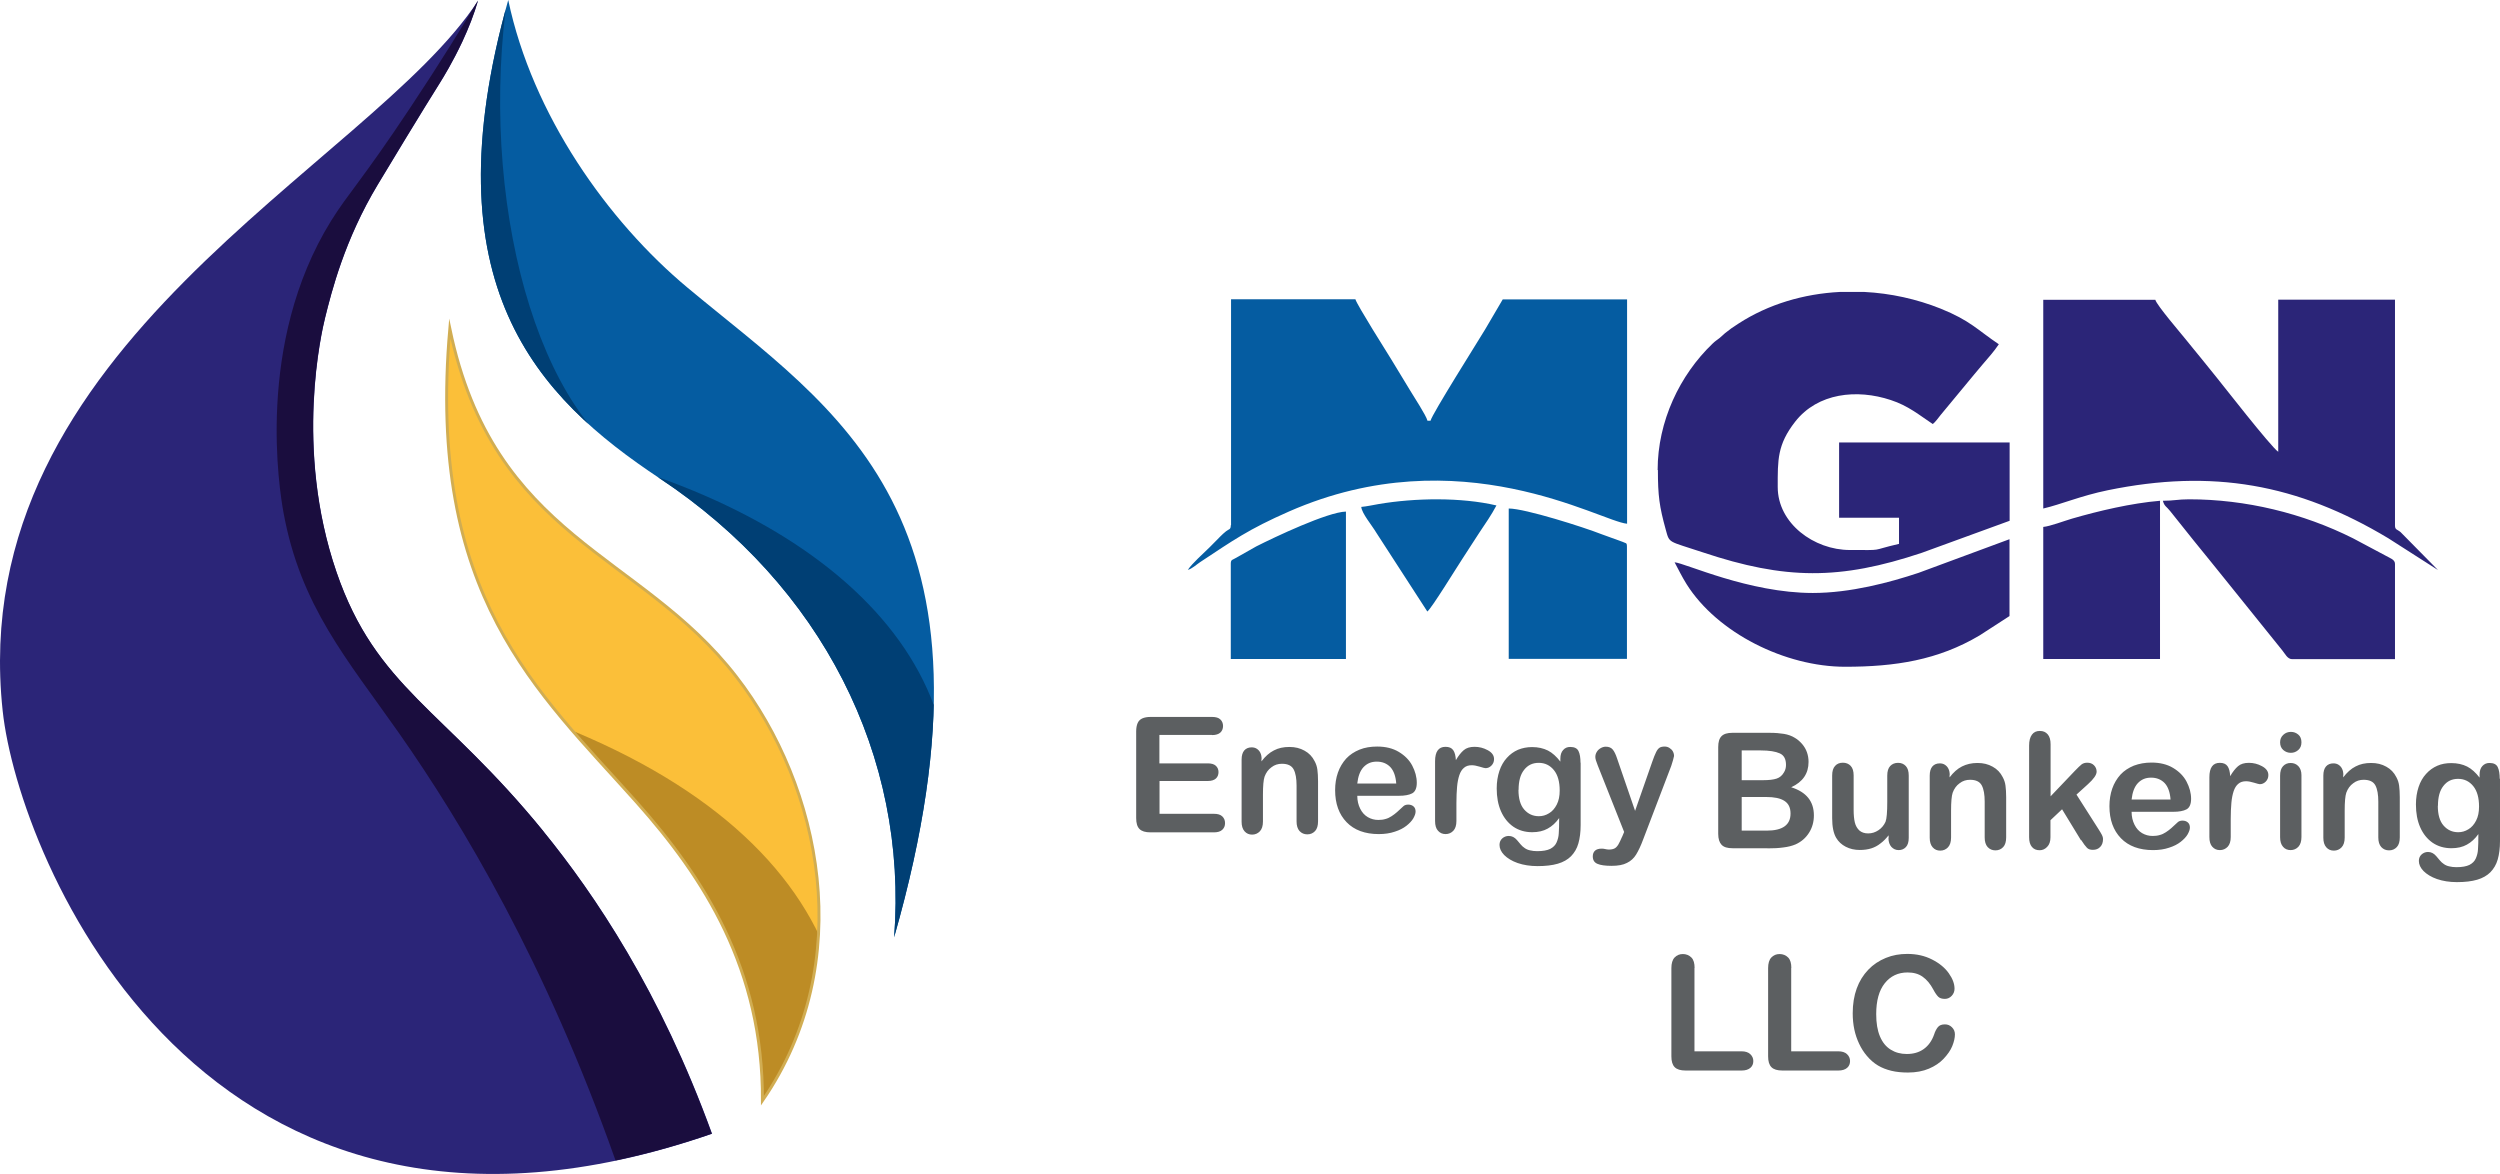 <?xml version="1.0" encoding="UTF-8"?>
<svg id="Layer_2" data-name="Layer 2" xmlns="http://www.w3.org/2000/svg" xmlns:xlink="http://www.w3.org/1999/xlink" viewBox="0 0 187.36 87.98">
  <defs>
    <style>
      .cls-1 {
        fill: #bd8c25;
      }

      .cls-1, .cls-2, .cls-3, .cls-4, .cls-5, .cls-6, .cls-7, .cls-8, .cls-9 {
        stroke-width: 0px;
      }

      .cls-1, .cls-2, .cls-4, .cls-6, .cls-7, .cls-8, .cls-10, .cls-9 {
        fill-rule: evenodd;
      }

      .cls-2, .cls-5 {
        fill: #5c5f61;
      }

      .cls-11 {
        clip-path: url(#clippath-1);
      }

      .cls-3 {
        clip-rule: evenodd;
      }

      .cls-3, .cls-10 {
        fill: none;
      }

      .cls-4 {
        fill: #fbbf39;
      }

      .cls-12 {
        clip-path: url(#clippath);
      }

      .cls-6 {
        fill: #2b2578;
      }

      .cls-7 {
        fill: #1a0d3e;
      }

      .cls-8 {
        fill: #055ca1;
      }

      .cls-10 {
        stroke: #d1ad52;
        stroke-miterlimit: 22.93;
        stroke-width: .22px;
      }

      .cls-9 {
        fill: #003f74;
      }
    </style>
    <clipPath id="clippath">
      <path class="cls-3" d="m57.14,82.49c7.14-10.36,4.43-23.53-1.96-31.78-7.22-9.34-18.18-10.32-21.47-26.08-1.75,20.01,6.55,27.13,14,35.49,5.05,5.67,9.48,12.53,9.43,22.37Z"/>
    </clipPath>
    <clipPath id="clippath-1">
      <path class="cls-3" d="m67.01,70.24c9.07-31.75-4.42-39.45-15.47-48.67-5.99-4.99-11.65-12.98-13.45-21.57-6,21.38,2.19,29.78,11.38,35.87,12.09,8.02,18.59,20.78,17.54,34.37Z"/>
    </clipPath>
  </defs>
  <g id="_Слой_1" data-name="Слой 1">
    <g>
      <g>
        <path class="cls-8" d="m92.24,39.37c0,.34-.14.27-.36.45-.18.15-.25.21-.42.38-.3.3-.51.51-.8.81-.48.48-1.31,1.2-1.64,1.7.31-.08.65-.4.92-.58,2.47-1.63,3.62-2.46,6.67-3.8,12.81-5.62,23.35.76,25.33.92v-16.81h-9.32l-1.32,2.25c-.56.93-3.97,6.33-4.09,6.84h-.23c-.09-.39-1.03-1.81-1.3-2.27l-1.39-2.29c-.29-.47-2.6-4.13-2.71-4.54h-9.32v16.92h0Zm9.78-1.38c.37-.03.93-.15,1.28-.21,2.75-.47,6.21-.52,8.85.1-.38.72-.83,1.36-1.29,2.05-.45.67-.82,1.29-1.27,1.96-.4.6-2.29,3.69-2.62,3.94l-3.8-5.87c-.37-.62-1.1-1.47-1.15-1.96h0Zm-9.78,4.26c0-.34.14-.28.37-.43l1.54-.87c1.36-.69,5.35-2.58,6.72-2.61v11.05h-8.63v-7.14h0Zm20.83,7.14v-11.28c1.23,0,5.65,1.41,6.94,1.92l1.6.58c.24.13.32.02.32.37v8.4h-8.86Z"/>
        <path class="cls-6" d="m153.13,38.11c1.34-.31,2.8-.95,4.84-1.37,7.8-1.6,14.19-.5,21.02,3.6l3.72,2.38-2.8-2.84c-.26-.22-.42-.16-.42-.5v-16.92h-8.75v11.4c-.56-.38-4.22-5.09-4.64-5.6-.4-.5-.74-.91-1.13-1.4-.41-.51-.77-.93-1.19-1.46-.31-.39-2.15-2.53-2.25-2.93h-8.4v15.65h0Zm0,1.38c.49-.04,1.57-.45,2.15-.62,2-.58,4.45-1.16,6.6-1.34v11.86h-8.75v-9.9h0Zm-17.27,4.95c-4.79,0-9.57-2.24-10.36-2.3.31.58.54,1.06.9,1.64,2.31,3.67,7.41,6.19,11.88,6.19,3.76,0,6.97-.5,10.08-2.35l2.24-1.45v-5.76l-6.81,2.52c-2.16.72-5.11,1.51-7.93,1.51h0Zm26.24-6.91c.8,0,1.12-.11,1.96-.11,4.24,0,8.53,1.04,12.28,2.92l2.48,1.32c.29.17.67.27.67.6v7.14h-7.71c-.35,0-.53-.41-.73-.65l-4.21-5.23c-.81-1.02-1.6-1.97-2.42-2.99l-1.79-2.24c-.27-.34-.42-.34-.53-.74h0Zm-37.87-2.3c0-3.66,1.66-7.12,4.11-9.47.23-.22.28-.23.51-.41.18-.14.25-.23.43-.38.33-.27.63-.48,1.01-.72,2.25-1.46,4.9-2.23,7.59-2.37h1.85c1.96.1,3.91.53,5.71,1.25,2.23.9,2.75,1.59,4.36,2.67-.39.58-.77.99-1.23,1.53-.23.27-.42.49-.63.75l-2.5,3.02c-.16.2-.41.55-.59.68-1.01-.67-1.83-1.37-3.15-1.8-2.53-.84-5.47-.54-7.16,1.62-1.35,1.73-1.31,2.87-1.31,4.9,0,2.73,2.72,4.72,5.41,4.72s1.39.07,3.68-.46v-1.96h-4.49v-5.64h12.78v5.87l-6.58,2.4c-6.16,2.06-10.25,2.02-16.4-.03-2.64-.88-2.5-.65-2.79-1.7-.48-1.74-.59-2.54-.59-4.48Z"/>
      </g>
      <path class="cls-2" d="m132.48,63.57h-2.64c-.38,0-.65-.08-.82-.26-.16-.17-.25-.44-.25-.82v-6.5c0-.38.08-.65.25-.82.17-.17.44-.25.81-.25h2.8c.41,0,.77.03,1.07.08.3.05.58.15.82.3.21.12.38.28.54.46.16.19.28.39.36.62.08.23.12.46.12.72,0,.87-.43,1.5-1.3,1.9,1.14.36,1.7,1.06,1.7,2.11,0,.48-.12.92-.37,1.31-.25.39-.58.67-1,.86-.26.11-.57.19-.91.23-.34.05-.74.07-1.2.07h0Zm-.13-3.84h-1.82v2.52h1.88c1.19,0,1.78-.43,1.78-1.28,0-.44-.15-.75-.46-.95-.31-.2-.76-.29-1.37-.29h0Zm-1.82-3.49v2.23h1.61c.44,0,.77-.04,1.01-.12.24-.08.42-.24.55-.47.1-.16.15-.35.15-.55,0-.44-.15-.73-.47-.87-.31-.14-.78-.22-1.42-.22h-1.42Zm11.01,6.57v-.21c-.19.24-.39.45-.61.61-.21.17-.44.29-.69.37-.25.08-.54.12-.86.12-.39,0-.74-.08-1.05-.24-.31-.16-.55-.38-.72-.67-.2-.34-.3-.83-.3-1.48v-3.19c0-.32.07-.56.22-.72.14-.16.34-.24.58-.24s.44.08.59.24c.15.16.22.4.22.72v2.58c0,.37.03.69.09.94.06.25.18.45.34.6.16.14.38.22.66.22s.53-.08.77-.24.41-.37.53-.63c.09-.23.13-.73.13-1.5v-1.96c0-.32.07-.56.22-.72.15-.16.35-.24.59-.24s.43.08.58.24c.15.16.22.4.22.72v4.66c0,.31-.07.54-.21.69-.14.15-.32.23-.54.23s-.4-.08-.55-.24c-.14-.16-.22-.38-.22-.67h0Zm4.57-4.75v.2c.28-.37.59-.65.93-.82s.72-.26,1.16-.26.8.09,1.14.28c.33.18.58.44.75.78.11.2.18.41.21.64.03.23.05.52.05.87v3c0,.32-.07.57-.22.73-.15.16-.34.25-.58.25s-.43-.08-.59-.25c-.15-.17-.22-.41-.22-.72v-2.68c0-.53-.07-.94-.22-1.22-.15-.28-.44-.42-.88-.42-.29,0-.55.08-.78.26-.24.17-.41.41-.52.71-.08.24-.12.69-.12,1.34v2.02c0,.33-.08.57-.23.73-.15.16-.35.25-.58.25s-.42-.08-.57-.25c-.15-.17-.22-.41-.22-.72v-4.65c0-.31.07-.54.2-.69.13-.15.32-.23.55-.23.14,0,.27.03.38.1.11.07.21.17.27.3.07.13.1.3.1.49h0Zm9.85,4.92l-1.42-2.33-.87.82v1.28c0,.31-.08.55-.25.72-.16.17-.35.25-.56.25-.25,0-.44-.08-.58-.25-.14-.16-.21-.41-.21-.73v-6.86c0-.36.07-.63.21-.82.14-.19.33-.28.59-.28s.44.08.59.25c.15.17.22.42.22.75v3.9l1.81-1.9c.23-.24.4-.4.51-.49.12-.09.26-.13.43-.13.2,0,.37.06.5.19.13.13.2.29.2.48,0,.24-.22.55-.65.94l-.86.78,1.65,2.59c.12.19.21.34.26.44.05.1.08.2.08.29,0,.26-.07.46-.21.6-.14.15-.32.22-.55.22-.2,0-.35-.05-.45-.16-.11-.11-.25-.3-.43-.58h0Zm6.94-2.14h-3.15c0,.37.08.69.22.97.14.28.33.49.57.63.24.14.5.21.79.21.19,0,.37-.02.53-.07.16-.04.31-.11.46-.21.15-.1.29-.2.41-.31.13-.11.29-.26.49-.45.08-.07.2-.11.35-.11.16,0,.3.05.4.14.1.09.15.22.15.38,0,.15-.06.31-.17.51-.11.19-.29.38-.52.56-.23.18-.52.33-.87.44-.35.12-.75.18-1.2.18-1.03,0-1.84-.3-2.41-.89-.57-.59-.86-1.39-.86-2.4,0-.47.07-.92.21-1.32s.35-.75.62-1.05c.27-.29.61-.51,1-.67.4-.15.84-.23,1.32-.23.63,0,1.17.13,1.62.4.45.27.79.61,1.01,1.03.22.42.34.85.34,1.29,0,.4-.12.67-.35.79-.23.12-.56.18-.98.18h0Zm-3.15-.92h2.92c-.04-.55-.19-.96-.44-1.23-.26-.27-.6-.41-1.02-.41s-.73.14-.99.41c-.26.28-.41.69-.47,1.23h0Zm7.43,1.47v1.34c0,.33-.08.57-.23.73-.15.16-.35.25-.58.25s-.42-.08-.57-.25c-.15-.16-.22-.41-.22-.73v-4.48c0-.72.26-1.08.78-1.08.27,0,.46.08.58.25.12.17.18.42.2.75.19-.33.39-.58.59-.75.2-.17.47-.25.81-.25s.67.08.98.25c.32.17.48.39.48.67,0,.2-.07.36-.2.49-.13.13-.28.19-.44.19-.06,0-.2-.04-.43-.11-.23-.07-.43-.11-.6-.11-.24,0-.43.06-.58.19-.15.12-.27.31-.35.55-.08.24-.14.53-.17.87-.03.34-.05.74-.05,1.23h0Zm5.3-3.31v4.65c0,.32-.08.57-.23.73-.15.16-.35.25-.58.25s-.43-.08-.57-.25c-.15-.17-.22-.41-.22-.72v-4.6c0-.32.07-.56.22-.72.15-.16.34-.24.57-.24s.43.08.58.24c.15.16.23.39.23.67h0Zm-.79-1.66c-.22,0-.41-.07-.57-.21-.16-.14-.24-.33-.24-.58,0-.23.08-.41.24-.56.16-.15.35-.22.57-.22s.39.07.55.2c.16.13.24.33.24.58s-.08.44-.24.58c-.16.14-.34.21-.56.21h0Zm3.92,1.64v.2c.28-.37.59-.65.93-.82.34-.18.72-.26,1.16-.26s.8.09,1.14.28c.33.18.58.44.75.78.11.2.18.41.21.64.03.23.05.52.05.87v3c0,.32-.07.57-.22.73-.15.16-.34.25-.58.25s-.43-.08-.59-.25c-.15-.17-.22-.41-.22-.72v-2.68c0-.53-.07-.94-.22-1.22-.15-.28-.44-.42-.88-.42-.29,0-.55.08-.78.26-.24.17-.41.41-.52.71-.08.24-.12.69-.12,1.34v2.02c0,.33-.08.57-.23.73-.15.16-.35.25-.58.25s-.42-.08-.57-.25c-.15-.17-.22-.41-.22-.72v-4.65c0-.31.07-.54.2-.69.13-.15.32-.23.55-.23.14,0,.27.03.38.1.11.07.21.17.27.3.07.13.1.3.1.49h0Zm11.75.29v4.68c0,.54-.06.99-.17,1.38-.11.39-.3.7-.55.96-.25.25-.58.44-.99.56-.41.12-.91.18-1.52.18-.56,0-1.05-.08-1.49-.23-.43-.15-.77-.36-1.01-.6-.24-.25-.35-.5-.35-.76,0-.2.07-.36.2-.48.13-.12.3-.19.48-.19.24,0,.44.1.62.31.09.1.18.21.27.32.09.11.19.2.31.28.11.08.25.14.4.17.16.04.34.06.54.06.42,0,.74-.06.97-.17.23-.12.39-.28.48-.49.09-.21.15-.43.16-.67.02-.24.03-.62.03-1.15-.25.35-.53.61-.86.79-.32.18-.71.27-1.16.27-.54,0-1.01-.14-1.41-.41-.4-.28-.71-.66-.93-1.16-.22-.5-.32-1.07-.32-1.71,0-.48.07-.92.2-1.31.13-.39.32-.72.56-.98.24-.27.52-.47.84-.61.32-.14.67-.2,1.05-.2.45,0,.85.09,1.19.26.33.17.64.45.93.83v-.22c0-.28.07-.5.21-.65.14-.15.31-.23.53-.23.31,0,.52.1.62.31s.15.5.15.88h0Zm-4.66,2.04c0,.65.14,1.15.43,1.48.29.33.65.5,1.1.5.27,0,.52-.07.76-.22.24-.14.43-.36.58-.65.15-.29.22-.64.22-1.05,0-.66-.14-1.17-.43-1.53-.29-.36-.67-.55-1.14-.55s-.83.18-1.1.53c-.28.35-.41.85-.41,1.49h0Zm-91.87-5.31h-3.94v2.13h3.63c.27,0,.47.06.6.18.13.12.2.28.2.47s-.06.36-.19.48c-.13.12-.33.19-.6.19h-3.63v2.46h4.08c.28,0,.48.06.62.19.14.13.21.3.21.51s-.07.37-.21.5c-.14.13-.35.19-.62.19h-4.76c-.38,0-.65-.08-.82-.25-.17-.17-.25-.44-.25-.82v-6.5c0-.25.04-.46.11-.62.07-.16.19-.28.35-.35.16-.07.36-.11.61-.11h4.62c.28,0,.49.06.62.19.13.12.2.29.2.49s-.07.37-.2.49c-.13.12-.34.19-.62.19h0Zm3.71,1.78v.2c.28-.37.59-.65.93-.82.34-.18.72-.26,1.16-.26s.8.09,1.14.28c.33.18.58.44.75.78.11.2.18.41.21.64.03.23.05.52.05.87v3c0,.32-.07.57-.22.73-.15.16-.34.25-.58.25s-.43-.08-.59-.25c-.15-.17-.22-.41-.22-.72v-2.68c0-.53-.07-.94-.22-1.22-.15-.28-.44-.42-.88-.42-.29,0-.55.08-.78.26-.24.17-.41.41-.52.71-.08.24-.12.69-.12,1.34v2.02c0,.33-.08.57-.23.73-.15.16-.35.25-.58.25s-.42-.08-.57-.25c-.15-.17-.22-.41-.22-.72v-4.65c0-.31.07-.54.2-.69.13-.15.32-.23.55-.23.14,0,.27.03.38.1.11.07.21.17.27.3.07.13.1.3.1.49h0Zm10.33,2.78h-3.15c0,.37.08.69.22.97.14.28.33.49.57.63.24.14.5.21.79.21.19,0,.37-.02.53-.07.16-.04.31-.11.46-.21.15-.1.29-.2.41-.31.13-.11.29-.26.49-.45.08-.07.2-.11.35-.11.16,0,.3.05.4.14.1.09.15.22.15.38,0,.15-.06.31-.17.51-.11.19-.29.38-.52.56-.23.18-.52.33-.87.44-.35.12-.75.18-1.2.18-1.03,0-1.84-.3-2.41-.89-.57-.59-.86-1.39-.86-2.4,0-.48.07-.92.21-1.32s.35-.75.62-1.05c.27-.29.61-.51,1-.67.4-.16.84-.23,1.32-.23.63,0,1.17.13,1.62.4.45.27.79.61,1.01,1.03.22.42.34.85.34,1.29,0,.4-.12.67-.35.79-.23.12-.56.18-.98.18h0Zm-3.15-.92h2.92c-.04-.55-.19-.96-.44-1.23-.26-.27-.6-.41-1.02-.41s-.73.14-.99.41c-.26.28-.41.69-.47,1.23h0Zm7.43,1.47v1.34c0,.33-.08.57-.23.73-.15.16-.35.25-.58.25s-.42-.08-.57-.25c-.15-.16-.22-.41-.22-.73v-4.48c0-.72.26-1.08.78-1.08.27,0,.46.08.58.25.12.17.18.42.2.75.19-.33.39-.58.59-.75.2-.17.47-.25.81-.25s.67.08.98.25c.32.17.48.39.48.67,0,.2-.07.36-.2.49-.13.13-.28.19-.44.19-.06,0-.2-.04-.43-.11-.23-.07-.43-.11-.6-.11-.24,0-.43.06-.58.19-.15.12-.27.31-.35.55s-.14.53-.17.87c-.03.34-.05.74-.05,1.23h0Zm9.31-3.04v4.68c0,.54-.06.99-.17,1.38-.11.39-.3.7-.55.96-.25.25-.58.44-.99.56-.41.12-.91.18-1.52.18-.56,0-1.05-.08-1.49-.23-.43-.15-.77-.36-1.01-.6-.24-.25-.35-.5-.35-.76,0-.2.07-.36.2-.48.13-.12.3-.19.49-.19.24,0,.44.1.62.31.09.1.18.21.27.32.09.11.19.2.31.28.11.08.25.14.4.17.16.04.34.06.54.06.42,0,.74-.06.97-.17.23-.12.39-.28.48-.49.09-.21.15-.43.16-.67.02-.24.03-.62.03-1.15-.25.35-.53.61-.86.79-.32.18-.71.27-1.16.27-.54,0-1.01-.14-1.41-.41-.4-.28-.71-.66-.93-1.16-.22-.5-.32-1.07-.32-1.71,0-.48.07-.92.2-1.31.13-.39.32-.72.56-.98.24-.27.52-.47.84-.61.32-.13.67-.2,1.05-.2.45,0,.85.09,1.19.26.33.17.64.45.93.83v-.22c0-.28.07-.5.21-.65.14-.16.31-.23.53-.23.31,0,.52.1.62.31.1.2.15.5.15.88h0Zm-4.66,2.04c0,.65.14,1.15.43,1.48.29.33.65.5,1.1.5.27,0,.52-.07.76-.22.24-.14.43-.36.58-.65.15-.29.22-.64.22-1.05,0-.66-.14-1.17-.43-1.53-.29-.36-.67-.55-1.14-.55s-.83.18-1.1.53c-.28.35-.41.85-.41,1.49h0Zm7.77,3.52l.15-.36-1.98-4.99c-.12-.29-.18-.5-.18-.63,0-.14.04-.27.11-.38.07-.12.17-.21.29-.28.12-.07.25-.11.38-.11.23,0,.41.07.53.22.12.15.22.36.31.63l1.36,3.96,1.29-3.69c.1-.3.2-.53.28-.7.08-.17.17-.28.26-.34.09-.06.22-.09.39-.09.12,0,.24.03.35.1.11.07.2.15.26.26.06.11.09.23.09.35-.02.07-.04.18-.08.32-.04.14-.08.28-.13.42l-2.1,5.5c-.18.49-.36.86-.53,1.14-.17.28-.4.49-.69.63-.28.15-.67.22-1.15.22s-.83-.05-1.06-.15c-.24-.1-.35-.29-.35-.56,0-.19.06-.33.17-.43.11-.1.28-.15.5-.15.09,0,.17.01.25.03.1.02.19.04.27.04.19,0,.33-.03.43-.08.11-.05.2-.15.29-.29.08-.14.18-.34.29-.6Z"/>
    </g>
    <g>
      <path class="cls-5" d="m126.99,72.54v6.25h3.53c.28,0,.5.07.65.21s.23.31.23.52-.07.38-.22.51-.37.2-.65.2h-4.2c-.38,0-.65-.08-.82-.25s-.25-.44-.25-.81v-6.62c0-.35.08-.62.24-.79s.37-.26.62-.26.47.09.64.26.24.44.24.79Z"/>
      <path class="cls-5" d="m134.24,72.54v6.25h3.53c.28,0,.5.07.65.21s.23.31.23.52-.07.38-.22.51-.37.2-.65.2h-4.2c-.38,0-.65-.08-.82-.25s-.25-.44-.25-.81v-6.62c0-.35.08-.62.24-.79s.37-.26.62-.26.47.09.64.26.24.44.24.79Z"/>
      <path class="cls-5" d="m146.51,77.51c0,.27-.07.57-.2.89s-.35.63-.64.94-.66.56-1.11.75-.97.29-1.57.29c-.45,0-.87-.04-1.24-.13s-.71-.22-1.01-.4-.58-.42-.83-.72c-.23-.27-.42-.57-.58-.91s-.28-.69-.36-1.07-.12-.78-.12-1.21c0-.69.1-1.31.3-1.86s.49-1.01.86-1.4.81-.68,1.32-.89,1.04-.3,1.61-.3c.7,0,1.31.14,1.86.42s.96.62,1.25,1.03.43.79.43,1.16c0,.2-.07.38-.21.53s-.31.23-.51.23c-.22,0-.39-.05-.5-.16s-.24-.29-.37-.54c-.23-.43-.49-.74-.8-.96s-.68-.32-1.13-.32c-.71,0-1.28.27-1.71.81s-.64,1.31-.64,2.31c0,.67.09,1.22.28,1.67s.45.77.8.99.75.33,1.21.33c.5,0,.92-.12,1.27-.37s.61-.61.78-1.09c.07-.23.17-.41.28-.55s.29-.21.53-.21c.21,0,.38.07.53.22s.22.32.22.54Z"/>
    </g>
    <path class="cls-6" d="m53.36,84.97C15.23,98.18,1.38,64.32.2,53.27-2.74,25.82,27.7,12.52,35.83.05c-.3,1.02-.7,2.05-1.18,3.08-.73,1.55-1.41,2.64-1.67,3.07,0,0-1.43,2.26-4.66,7.63-2.5,4.16-3.47,8.03-3.95,9.98-.24.97-2.33,9.79.85,19.06,2.99,8.71,8.03,10.24,15.53,19.46,3.82,4.7,8.75,11.98,12.62,22.65Z"/>
    <path class="cls-7" d="m40.74,62.32c-7.49-9.22-12.54-10.76-15.53-19.46-3.18-9.27-1.09-18.09-.85-19.06.49-1.95,1.45-5.82,3.95-9.98,3.23-5.37,4.66-7.63,4.66-7.63.27-.42.94-1.52,1.67-3.07.48-1.03.88-2.05,1.18-3.08-1.1,1.84-2.84,4.67-5.08,8.04-3.62,5.45-4.66,6.43-5.92,8.46-5.71,9.2-3.86,20.28-3.58,21.84,1.28,7.05,4.76,11,8.66,16.56,4.78,6.82,10.99,17.21,16.23,32.03,1.22-.26,2.51-.57,3.85-.95,1.18-.34,2.31-.69,3.36-1.06-3.87-10.67-8.8-17.95-12.62-22.65Z"/>
    <path class="cls-4" d="m57.14,82.49c7.14-10.36,4.43-23.53-1.96-31.78-7.22-9.34-18.18-10.32-21.47-26.08-1.75,20.01,6.55,27.13,14,35.49,5.05,5.67,9.48,12.53,9.43,22.37Z"/>
    <g class="cls-12">
      <path class="cls-1" d="m26.61,37.28c10.89-5.8-.13,10.95,15.42,17.13,23.4,9.29,26,26.31,15.53,41.19-2.26-32.02-19.22-25.16-23.17-52.05-5.71,10.69-8.05-6.29-7.78-6.27Z"/>
    </g>
    <path class="cls-10" d="m57.14,82.49c7.14-10.36,4.43-23.53-1.96-31.78-7.22-9.34-18.18-10.32-21.47-26.08-1.75,20.01,6.55,27.13,14,35.49,5.05,5.67,9.48,12.53,9.43,22.37Z"/>
    <path class="cls-8" d="m67.01,70.24c9.07-31.75-4.42-39.45-15.47-48.67-5.99-4.99-11.65-12.98-13.45-21.57-6,21.38,2.19,29.78,11.38,35.87,12.09,8.02,18.59,20.78,17.54,34.37Z"/>
    <g class="cls-11">
      <path class="cls-9" d="m66.01,73.49c11.57-16.53,2.45-30.91-16.72-37.74-8.48-3.02-13.31-19.39-11.39-35.07-6,21.38-6.99,41.34,2.2,47.43,12.09,8.02,26.96,11.78,25.92,25.37Z"/>
    </g>
  </g>
</svg>